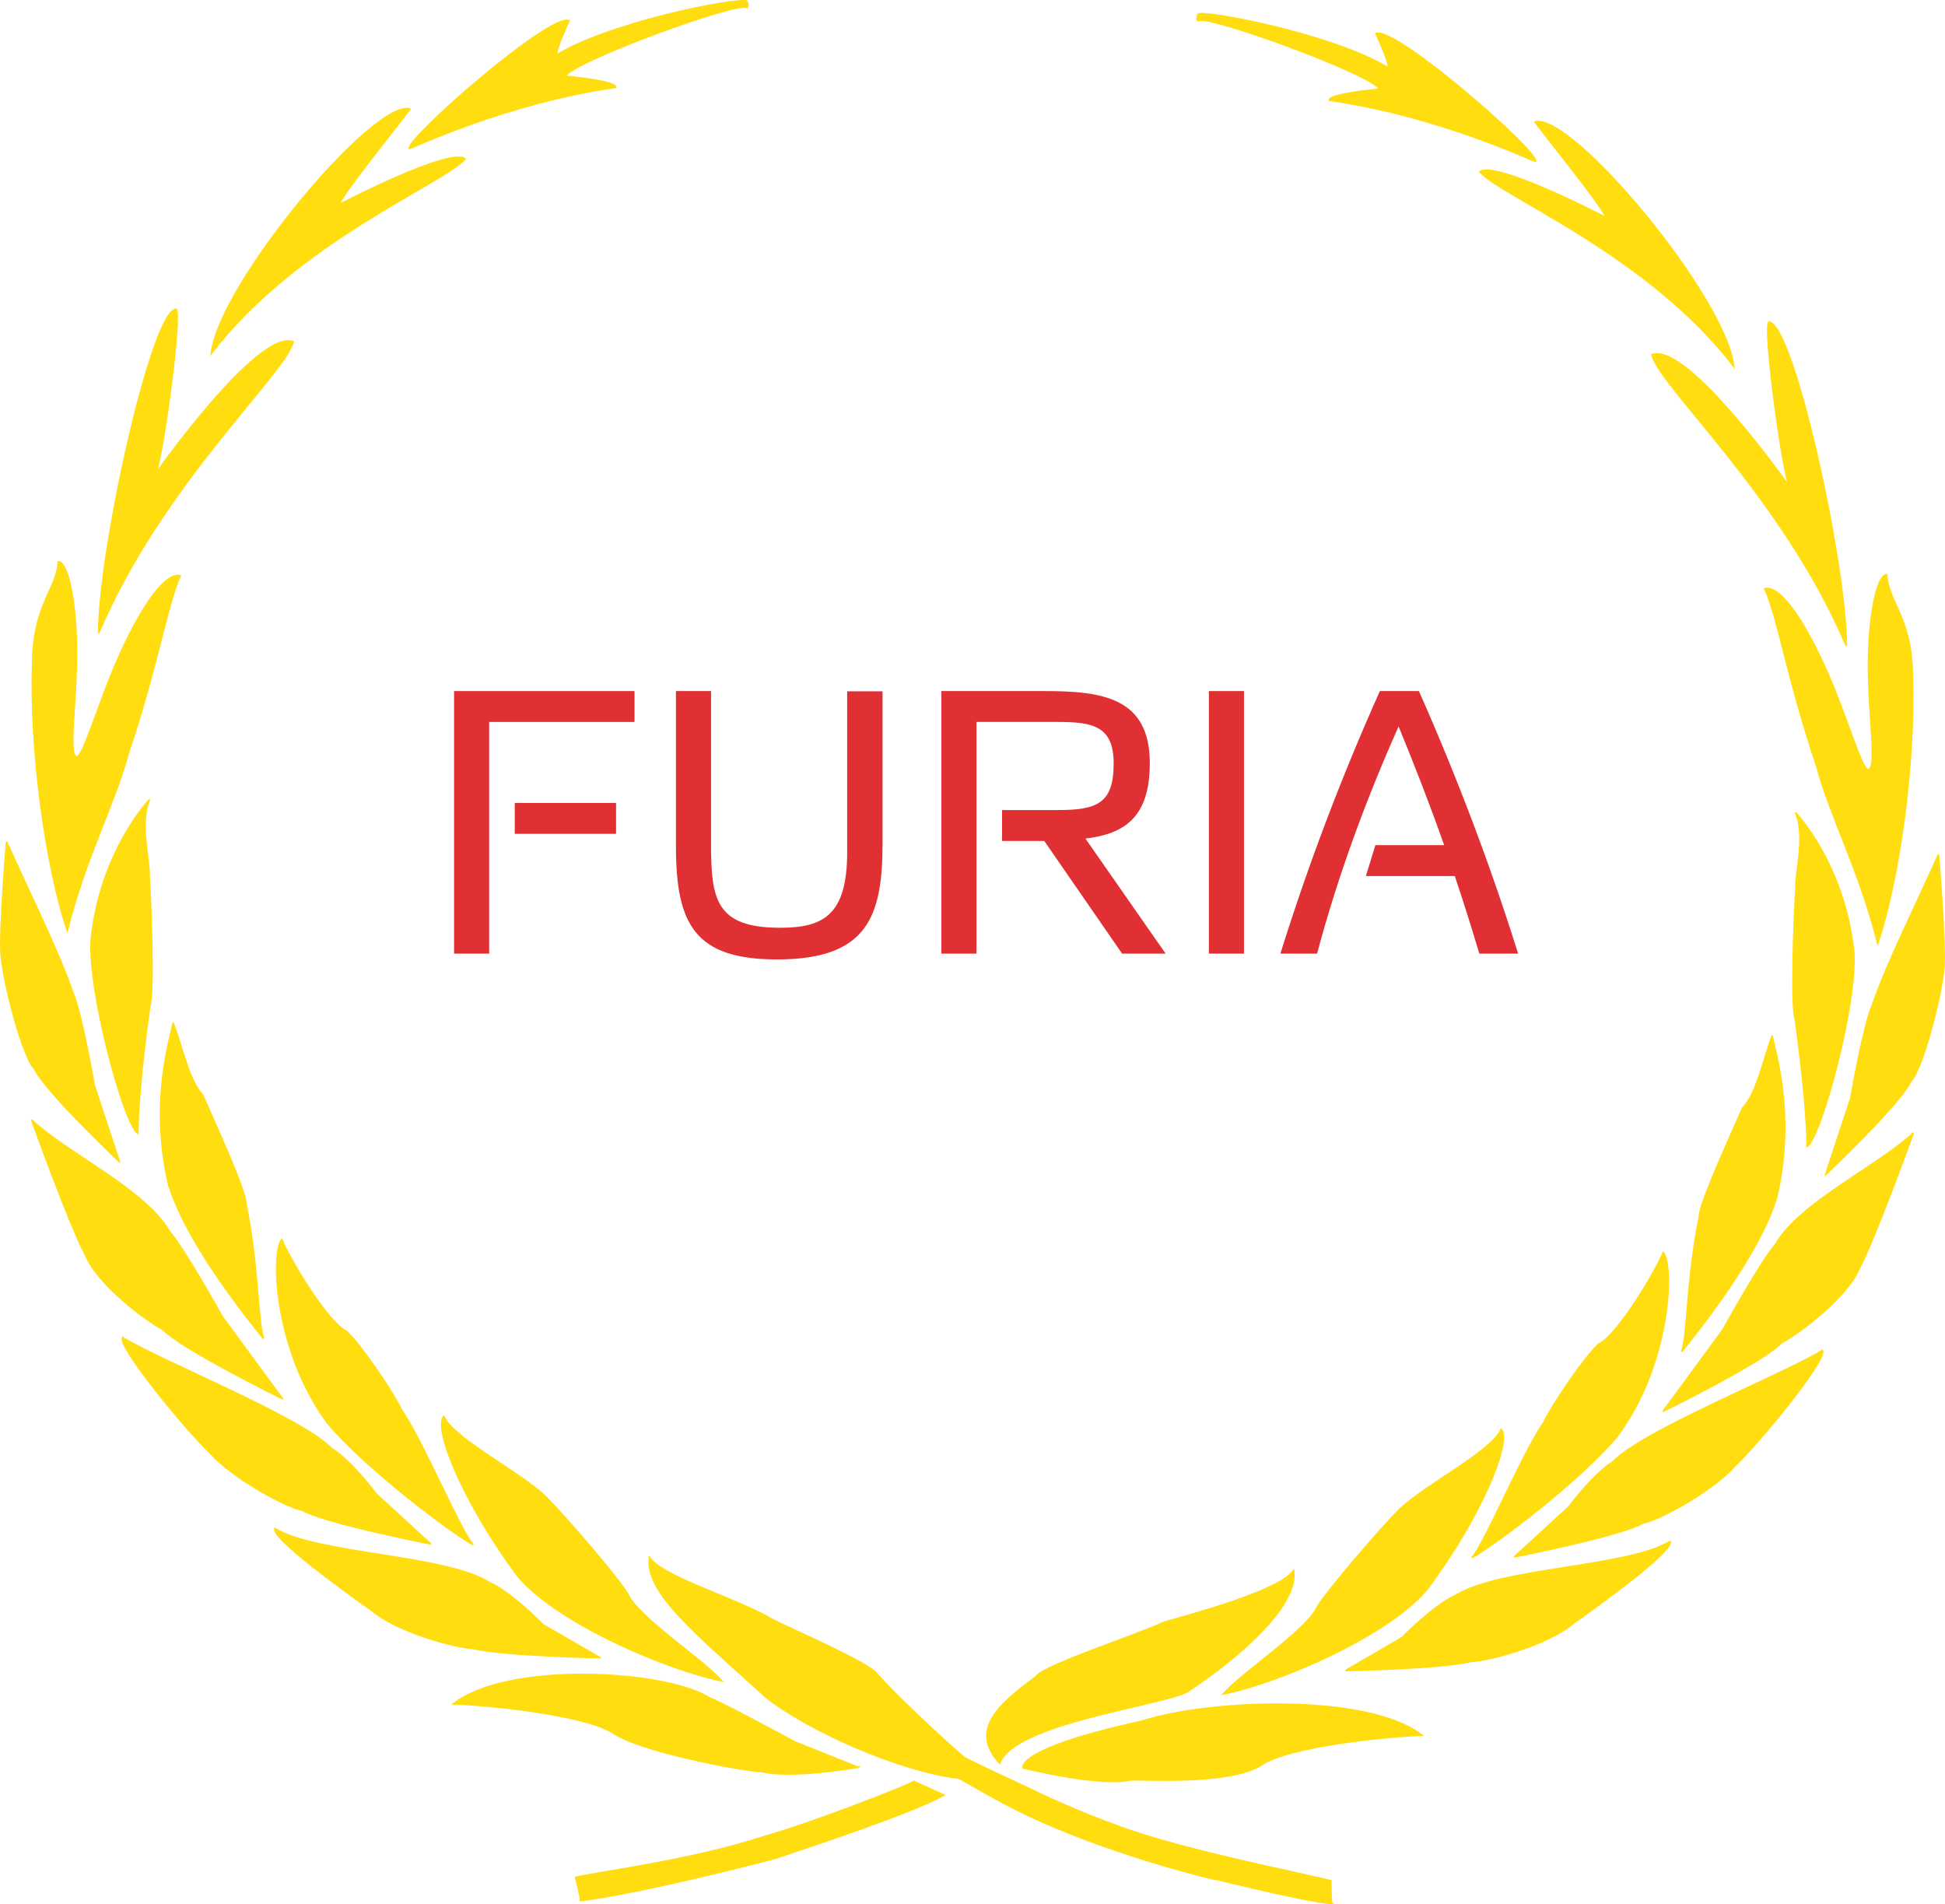 <?xml version="1.0" encoding="UTF-8"?><svg id="Capa_2" xmlns="http://www.w3.org/2000/svg" viewBox="0 0 73.72 72.17"><defs><style>.cls-1{fill:#e13034;}.cls-2{fill:#ffdd0f;fill-rule:evenodd;}.cls-3{fill:none;stroke:#ffdd0f;stroke-miterlimit:3.86;stroke-width:.06px;}</style></defs><g id="Layer_1"><g><path class="cls-2" d="M28.31,.05c-.23-.17-5.06,.74-7.19,2.02-.14-.03,.45-1.29,.45-1.29-.77-.27-6.22,4.52-6.05,4.85,.06,0,3.66-1.73,7.81-2.32,.06-.24-1.9-.42-1.9-.42C21.63,2.36,28.05,0,28.31,.29c.08-.08,0-.24,0-.24"/><path class="cls-3" d="M28.31,.05c-.23-.17-5.06,.74-7.19,2.02-.14-.03,.45-1.29,.45-1.29-.77-.27-6.22,4.52-6.05,4.85,.06,0,3.66-1.73,7.81-2.32,.06-.24-1.9-.42-1.9-.42C21.63,2.36,28.05,0,28.31,.29c.08-.08,0-.24,0-.24Z"/><path class="cls-2" d="M15.54,4.13c-1.38-.37-7.22,6.62-7.53,9.26,3.24-4.23,8.81-6.44,9.62-7.37-.61-.44-4.79,1.74-4.79,1.74,.2-.52,2.69-3.56,2.7-3.64"/><path class="cls-3" d="M15.54,4.13c-1.38-.37-7.22,6.62-7.53,9.26,3.24-4.23,8.81-6.44,9.62-7.37-.61-.44-4.79,1.74-4.79,1.74,.2-.52,2.69-3.56,2.7-3.64Z"/><path class="cls-2" d="M6.67,11.72c-.93,.08-2.93,9.19-2.93,12.27,2.36-5.6,7.11-9.87,7.37-11.04-1.35-.48-5.21,5-5.21,5,.28-.67,1.01-6.08,.77-6.23"/><path class="cls-3" d="M6.67,11.72c-.93,.08-2.93,9.19-2.93,12.27,2.36-5.6,7.11-9.87,7.37-11.04-1.35-.48-5.21,5-5.21,5,.28-.67,1.01-6.08,.77-6.23Z"/><path class="cls-2" d="M2.21,21.29c-.05,1.03-.97,1.65-.97,3.86-.12,3.24,.5,7.71,1.31,10.11,.68-2.73,1.82-4.85,2.31-6.71,1.09-3.22,1.48-5.66,1.97-6.73-.66-.15-1.67,1.56-2.4,3.24-.77,1.78-1.29,3.67-1.53,3.62-.33-.07,0-2.04,0-3.93,0-1.73-.28-3.4-.68-3.46"/><path class="cls-3" d="M2.21,21.29c-.05,1.03-.97,1.65-.97,3.86-.12,3.24,.5,7.71,1.31,10.11,.68-2.73,1.82-4.85,2.31-6.71,1.09-3.22,1.48-5.66,1.97-6.73-.66-.15-1.67,1.56-2.4,3.24-.77,1.78-1.29,3.67-1.53,3.62-.33-.07,0-2.04,0-3.93,0-1.73-.28-3.4-.68-3.46Z"/><path class="cls-2" d="M4.52,44.02s-2.83-2.68-3.22-3.53c-.4-.36-1.15-3.07-1.26-4.34-.06-1.01,.21-4.25,.21-4.25,.74,1.69,1.89,3.94,2.51,5.72,.34,.78,.81,3.51,.81,3.51l.95,2.88Z"/><path class="cls-3" d="M4.52,44.02s-2.83-2.68-3.22-3.53c-.4-.36-1.15-3.07-1.26-4.34-.06-1.01,.21-4.25,.21-4.25,.74,1.69,1.89,3.94,2.51,5.72,.34,.78,.81,3.51,.81,3.51l.95,2.88Z"/><path class="cls-2" d="M3.46,35.59c.35-3.35,2.21-5.29,2.21-5.29-.4,.86,.02,2.35-.02,2.88,.06,.85,.2,4.45,.03,4.92-.35,2.49-.45,4.1-.46,4.85-.53-.37-1.9-5.42-1.76-7.36"/><path class="cls-3" d="M3.46,35.59c.35-3.35,2.21-5.29,2.21-5.29-.4,.86,.02,2.35-.02,2.88,.06,.85,.2,4.45,.03,4.92-.35,2.49-.45,4.1-.46,4.85-.53-.37-1.9-5.42-1.76-7.36Z"/><path class="cls-2" d="M10.69,53s-3.86-1.9-4.5-2.61c-.5-.24-2.44-1.63-2.94-2.81-.6-1.1-2.05-5.14-2.05-5.14,1.23,1.2,4.32,2.64,5.22,4.23,.57,.65,2.01,3.24,2.01,3.24l2.27,3.09Z"/><path class="cls-3" d="M10.69,53s-3.86-1.9-4.5-2.61c-.5-.24-2.44-1.63-2.94-2.81-.6-1.1-2.05-5.14-2.05-5.14,1.23,1.2,4.32,2.64,5.22,4.23,.57,.65,2.01,3.24,2.01,3.24l2.27,3.09Z"/><path class="cls-2" d="M6.41,44.97c-.79-3.28,.11-5.8,.15-6.21,.34,.89,.6,2.19,1.12,2.74,.34,.8,1.65,3.61,1.64,4.12,.5,2.47,.43,4.4,.67,5.11-.56-.69-2.9-3.6-3.57-5.76"/><path class="cls-3" d="M6.41,44.97c-.79-3.28,.11-5.8,.15-6.21,.34,.89,.6,2.19,1.12,2.74,.34,.8,1.65,3.61,1.64,4.12,.5,2.47,.43,4.4,.67,5.11-.56-.69-2.9-3.6-3.57-5.76Z"/><path class="cls-2" d="M16.32,58.51s-4.02-.79-4.87-1.28c-.55-.09-2.59-1.17-3.47-2.15-.93-.88-3.54-4.06-3.33-4.39,1.41,.88,6.81,3.03,7.92,4.21,.76,.46,1.68,1.71,1.68,1.71l2.08,1.91Z"/><path class="cls-3" d="M16.32,58.51s-4.02-.79-4.87-1.28c-.55-.09-2.59-1.17-3.47-2.15-.93-.88-3.54-4.06-3.33-4.39,1.41,.88,6.81,3.03,7.92,4.21,.76,.46,1.68,1.71,1.68,1.71l2.08,1.91Z"/><path class="cls-2" d="M12.43,53.95c-2.06-2.77-2.16-6.51-1.75-6.97,.34,.81,1.75,3.15,2.46,3.48,.64,.62,1.86,2.48,2.06,2.95,.81,1.15,2.22,4.55,2.73,5.13-.8-.44-4-2.82-5.5-4.59"/><path class="cls-3" d="M12.43,53.95c-2.06-2.77-2.16-6.51-1.75-6.97,.34,.81,1.75,3.15,2.46,3.48,.64,.62,1.86,2.48,2.06,2.95,.81,1.15,2.22,4.55,2.73,5.13-.8-.44-4-2.82-5.5-4.59Z"/><path class="cls-2" d="M22.73,62.82s-3.67-.07-4.8-.35c-.56-.01-2.82-.58-3.84-1.44-1.06-.75-3.82-2.75-3.67-3.1,1.61,.98,6.44,.99,8.12,2.04,.82,.35,2.05,1.61,2.05,1.61l2.13,1.23Z"/><path class="cls-3" d="M22.73,62.82s-3.67-.07-4.8-.35c-.56-.01-2.82-.58-3.84-1.44-1.06-.75-3.82-2.75-3.67-3.1,1.61,.98,6.44,.99,8.12,2.04,.82,.35,2.05,1.61,2.05,1.61l2.13,1.23Z"/><path class="cls-2" d="M19.63,59.74c-2.06-2.77-3.21-5.59-2.81-6.06,.34,.81,2.8,2.06,3.82,3,.64,.62,2.99,3.33,3.19,3.81,.49,.88,2.82,2.42,3.53,3.21-2.09-.42-6.22-2.18-7.73-3.96"/><path class="cls-3" d="M19.63,59.74c-2.06-2.77-3.21-5.59-2.81-6.06,.34,.81,2.8,2.06,3.82,3,.64,.62,2.99,3.33,3.19,3.81,.49,.88,2.82,2.42,3.53,3.21-2.09-.42-6.22-2.18-7.73-3.96Z"/><path class="cls-2" d="M32.54,66.97s-2.52,.45-3.65,.17c-.56-.01-4.4-.69-5.6-1.43-1.06-.75-5.01-1.11-6.1-1.14,2.06-1.61,8.02-1.28,9.69-.23,.82,.35,3.23,1.67,3.23,1.67l2.42,.97Z"/><path class="cls-3" d="M32.54,66.97s-2.52,.45-3.65,.17c-.56-.01-4.4-.69-5.6-1.43-1.06-.75-5.01-1.11-6.1-1.14,2.06-1.61,8.02-1.28,9.69-.23,.82,.35,3.23,1.67,3.23,1.67l2.42,.97Z"/><path class="cls-2" d="M28.98,64.27c-2.6-2.36-4.55-3.93-4.36-5.24,.5,.74,3.44,1.6,4.64,2.34,.83,.42,3.7,1.65,3.99,2.08,.56,.65,2.26,2.27,3.29,3.15,.07,.06,1.5,.73,3.23,1.54,.44,.2,2.23,1.02,4.19,1.58,2.68,.77,5.87,1.38,6.48,1.56,0,0,0,.91,.05,.87-1.38-.17-4.35-.93-4.32-.91-.14,0-3.09-.73-5.78-1.82-2.03-.82-2.95-1.43-4.04-2.03-2.24-.26-5.73-1.8-7.37-3.11"/><path class="cls-3" d="M28.98,64.27c-2.6-2.36-4.55-3.93-4.36-5.24,.5,.74,3.44,1.6,4.64,2.34,.83,.42,3.7,1.65,3.99,2.08,.56,.65,2.26,2.27,3.29,3.15,.07,.06,1.5,.73,3.23,1.54,.44,.2,2.23,1.02,4.19,1.58,2.68,.77,5.87,1.38,6.48,1.56,0,0,0,.91,.05,.87-1.38-.17-4.35-.93-4.32-.91-.14,0-3.09-.73-5.78-1.82-2.03-.82-2.95-1.43-4.04-2.03-2.24-.26-5.73-1.8-7.37-3.11Z"/><path class="cls-2" d="M45.41,.54c.22-.17,5.06,.74,7.19,2.02,.14-.03-.45-1.29-.45-1.29,.77-.27,6.22,4.52,6.05,4.85-.06,0-3.66-1.73-7.81-2.32-.06-.24,1.9-.42,1.9-.42-.2-.53-6.62-2.89-6.88-2.59-.08-.08,0-.24,0-.24"/><path class="cls-3" d="M45.41,.54c.22-.17,5.06,.74,7.19,2.02,.14-.03-.45-1.29-.45-1.29,.77-.27,6.22,4.52,6.05,4.85-.06,0-3.66-1.73-7.81-2.32-.06-.24,1.9-.42,1.9-.42-.2-.53-6.62-2.89-6.88-2.59-.08-.08,0-.24,0-.24Z"/><path class="cls-2" d="M58.18,4.62c1.38-.37,7.22,6.62,7.53,9.26-3.24-4.23-8.81-6.44-9.62-7.37,.61-.44,4.79,1.74,4.79,1.74-.2-.52-2.69-3.56-2.7-3.64"/><path class="cls-3" d="M58.18,4.62c1.38-.37,7.22,6.62,7.53,9.26-3.24-4.23-8.81-6.44-9.62-7.37,.61-.44,4.79,1.74,4.79,1.74-.2-.52-2.69-3.56-2.7-3.64Z"/><path class="cls-2" d="M67.05,12.21c.93,.07,2.93,9.19,2.93,12.27-2.36-5.6-7.11-9.87-7.37-11.04,1.35-.49,5.21,5,5.21,5-.28-.67-1.01-6.08-.77-6.23"/><path class="cls-3" d="M67.05,12.21c.93,.07,2.93,9.19,2.93,12.27-2.36-5.6-7.11-9.87-7.37-11.04,1.35-.49,5.21,5,5.21,5-.28-.67-1.01-6.08-.77-6.23Z"/><path class="cls-2" d="M71.51,21.78c.05,1.03,.97,1.65,.97,3.86,.12,3.24-.5,7.71-1.31,10.11-.68-2.73-1.82-4.85-2.31-6.71-1.09-3.22-1.48-5.66-1.97-6.73,.66-.15,1.67,1.56,2.4,3.24,.77,1.78,1.29,3.67,1.53,3.62,.33-.07,0-2.04,0-3.93,0-1.73,.28-3.4,.68-3.46"/><path class="cls-3" d="M71.51,21.78c.05,1.03,.97,1.65,.97,3.86,.12,3.24-.5,7.71-1.31,10.11-.68-2.73-1.82-4.85-2.31-6.71-1.09-3.22-1.48-5.66-1.97-6.73,.66-.15,1.67,1.56,2.4,3.24,.77,1.78,1.29,3.67,1.53,3.62,.33-.07,0-2.04,0-3.93,0-1.73,.28-3.4,.68-3.46Z"/><path class="cls-2" d="M69.2,44.51s2.83-2.68,3.22-3.53c.4-.36,1.15-3.07,1.26-4.34,.06-1.01-.21-4.25-.21-4.25-.74,1.69-1.89,3.94-2.51,5.72-.34,.78-.81,3.51-.81,3.51l-.95,2.88Z"/><path class="cls-3" d="M69.2,44.51s2.83-2.68,3.22-3.53c.4-.36,1.15-3.07,1.26-4.34,.06-1.01-.21-4.25-.21-4.25-.74,1.69-1.89,3.94-2.51,5.72-.34,.78-.81,3.51-.81,3.51l-.95,2.88Z"/><path class="cls-2" d="M70.26,36.08c-.35-3.35-2.21-5.29-2.21-5.29,.4,.87-.02,2.35,.02,2.88-.06,.85-.2,4.45-.03,4.92,.35,2.49,.45,4.1,.46,4.85,.53-.37,1.9-5.42,1.76-7.36"/><path class="cls-3" d="M70.26,36.08c-.35-3.35-2.21-5.29-2.21-5.29,.4,.87-.02,2.35,.02,2.88-.06,.85-.2,4.45-.03,4.92,.35,2.49,.45,4.1,.46,4.85,.53-.37,1.9-5.42,1.76-7.36Z"/><path class="cls-2" d="M63.03,53.49s3.86-1.9,4.5-2.61c.5-.24,2.43-1.63,2.94-2.81,.59-1.1,2.05-5.14,2.05-5.14-1.23,1.2-4.32,2.64-5.22,4.23-.57,.65-2,3.24-2,3.24l-2.27,3.09Z"/><path class="cls-3" d="M63.03,53.49s3.86-1.9,4.5-2.61c.5-.24,2.43-1.63,2.94-2.81,.59-1.1,2.05-5.14,2.05-5.14-1.23,1.2-4.32,2.64-5.22,4.23-.57,.65-2,3.24-2,3.24l-2.27,3.09Z"/><path class="cls-2" d="M67.32,45.46c.79-3.28-.11-5.8-.15-6.21-.33,.89-.59,2.2-1.12,2.74-.34,.8-1.65,3.61-1.64,4.12-.5,2.47-.43,4.4-.67,5.11,.56-.69,2.9-3.6,3.57-5.76"/><path class="cls-3" d="M67.32,45.46c.79-3.28-.11-5.8-.15-6.21-.33,.89-.59,2.2-1.12,2.74-.34,.8-1.65,3.61-1.64,4.12-.5,2.47-.43,4.4-.67,5.11,.56-.69,2.9-3.6,3.57-5.76Z"/><path class="cls-2" d="M57.4,59s4.02-.79,4.87-1.28c.55-.09,2.59-1.17,3.47-2.15,.93-.88,3.54-4.06,3.33-4.39-1.41,.88-6.81,3.03-7.92,4.21-.76,.46-1.68,1.71-1.68,1.71l-2.08,1.91Z"/><path class="cls-3" d="M57.4,59s4.02-.79,4.87-1.28c.55-.09,2.59-1.17,3.47-2.15,.93-.88,3.54-4.06,3.33-4.39-1.41,.88-6.81,3.03-7.92,4.21-.76,.46-1.68,1.71-1.68,1.71l-2.08,1.91Z"/><path class="cls-2" d="M61.29,54.44c2.06-2.77,2.16-6.51,1.75-6.97-.34,.81-1.75,3.15-2.46,3.48-.64,.62-1.86,2.48-2.06,2.95-.81,1.15-2.22,4.55-2.73,5.13,.8-.44,4-2.82,5.5-4.59"/><path class="cls-3" d="M61.29,54.44c2.06-2.77,2.16-6.51,1.75-6.97-.34,.81-1.75,3.15-2.46,3.48-.64,.62-1.86,2.48-2.06,2.95-.81,1.15-2.22,4.55-2.73,5.13,.8-.44,4-2.82,5.5-4.59Z"/><path class="cls-2" d="M50.99,63.31s3.67-.07,4.8-.35c.56-.01,2.82-.58,3.84-1.44,1.06-.75,3.82-2.75,3.67-3.1-1.61,.98-6.45,.99-8.12,2.04-.82,.35-2.05,1.61-2.05,1.61l-2.13,1.24Z"/><path class="cls-3" d="M50.99,63.31s3.67-.07,4.8-.35c.56-.01,2.82-.58,3.84-1.44,1.06-.75,3.82-2.75,3.67-3.1-1.61,.98-6.45,.99-8.12,2.04-.82,.35-2.05,1.61-2.05,1.61l-2.13,1.24Z"/><path class="cls-2" d="M54.09,60.23c2.07-2.77,3.21-5.6,2.81-6.06-.34,.81-2.8,2.06-3.82,3-.64,.62-2.99,3.34-3.19,3.81-.49,.88-2.82,2.42-3.53,3.22,2.09-.42,6.22-2.18,7.72-3.96"/><path class="cls-3" d="M54.09,60.23c2.07-2.77,3.21-5.6,2.81-6.06-.34,.81-2.8,2.06-3.82,3-.64,.62-2.99,3.34-3.19,3.81-.49,.88-2.82,2.42-3.53,3.22,2.09-.42,6.22-2.18,7.72-3.96Z"/><path class="cls-2" d="M38.78,67s2.95,.73,4.08,.45c.56-.02,3.73,.19,4.93-.55,1.06-.75,5.01-1.11,6.1-1.14-2.07-1.61-8.13-1.34-10.61-.53-4.83,1.06-4.5,1.77-4.5,1.77"/><path class="cls-3" d="M38.78,67s2.95,.73,4.08,.45c.56-.02,3.73,.19,4.93-.55,1.06-.75,5.01-1.11,6.1-1.14-2.07-1.61-8.13-1.34-10.61-.53-4.83,1.06-4.5,1.77-4.5,1.77Z"/><path class="cls-2" d="M34.62,67.53c-.5,.25-3.7,1.51-5.65,2.07-2.83,.93-6.54,1.38-7.15,1.55,0,0,.23,.93,.18,.88,1.75-.23,4.73-.91,7.4-1.61,1.82-.61,5.3-1.78,6.38-2.39l-1.15-.52Z"/><path class="cls-3" d="M34.62,67.53c-.5,.25-3.7,1.51-5.65,2.07-2.83,.93-6.54,1.38-7.15,1.55,0,0,.23,.93,.18,.88,1.75-.23,4.73-.91,7.4-1.61,1.82-.61,5.3-1.78,6.38-2.39l-1.15-.52Z"/><path class="cls-2" d="M37.89,66.82c.56-1.51,6.03-2.17,7.1-2.7,2.03-1.34,4.24-3.3,4.04-4.6-.5,.74-3.66,1.61-4.92,1.96-.83,.42-4.54,1.62-4.83,2.05-1.15,.88-2.66,1.93-1.39,3.29"/><path class="cls-3" d="M37.89,66.82c.56-1.51,6.03-2.17,7.1-2.7,2.03-1.34,4.24-3.3,4.04-4.6-.5,.74-3.66,1.61-4.92,1.96-.83,.42-4.54,1.62-4.83,2.05-1.15,.88-2.66,1.93-1.39,3.29Z"/></g><g><path class="cls-1" d="M17.21,36.14v-9.95h6.84v1.17h-5.51v8.78h-1.33Zm2.3-4.54v-1.17h3.84v1.17h-3.84Z"/><path class="cls-1" d="M32.12,26.2h1.33v5.78c0,2.79-.6,4.38-4,4.38-3.12,0-3.83-1.34-3.83-4.29v-5.88h1.33v5.81c0,2.09,.19,3.16,2.62,3.16,1.65,0,2.54-.49,2.54-2.87v-6.1Z"/><path class="cls-1" d="M37.01,36.14h-1.33v-9.95h3.91c2.18,0,3.99,.24,3.99,2.73,0,2.03-.93,2.68-2.44,2.86l3.04,4.36h-1.65l-2.95-4.27h-1.6v-1.17h2.09c1.5,0,2.14-.24,2.14-1.76,0-1.42-.78-1.58-2.11-1.58h-3.09v8.78Z"/><path class="cls-1" d="M45.82,36.14v-9.95h1.33v9.95h-1.33Z"/><path class="cls-1" d="M54.74,32.04c-.53-1.51-1.11-3-1.73-4.51-1.23,2.76-2.29,5.62-3.09,8.61h-1.39c1.04-3.33,2.29-6.64,3.77-9.95h1.48c1.47,3.32,2.72,6.63,3.76,9.95h-1.47c-.29-.97-.6-1.96-.93-2.94h-3.37l.36-1.17h2.61Z"/></g></g></svg>